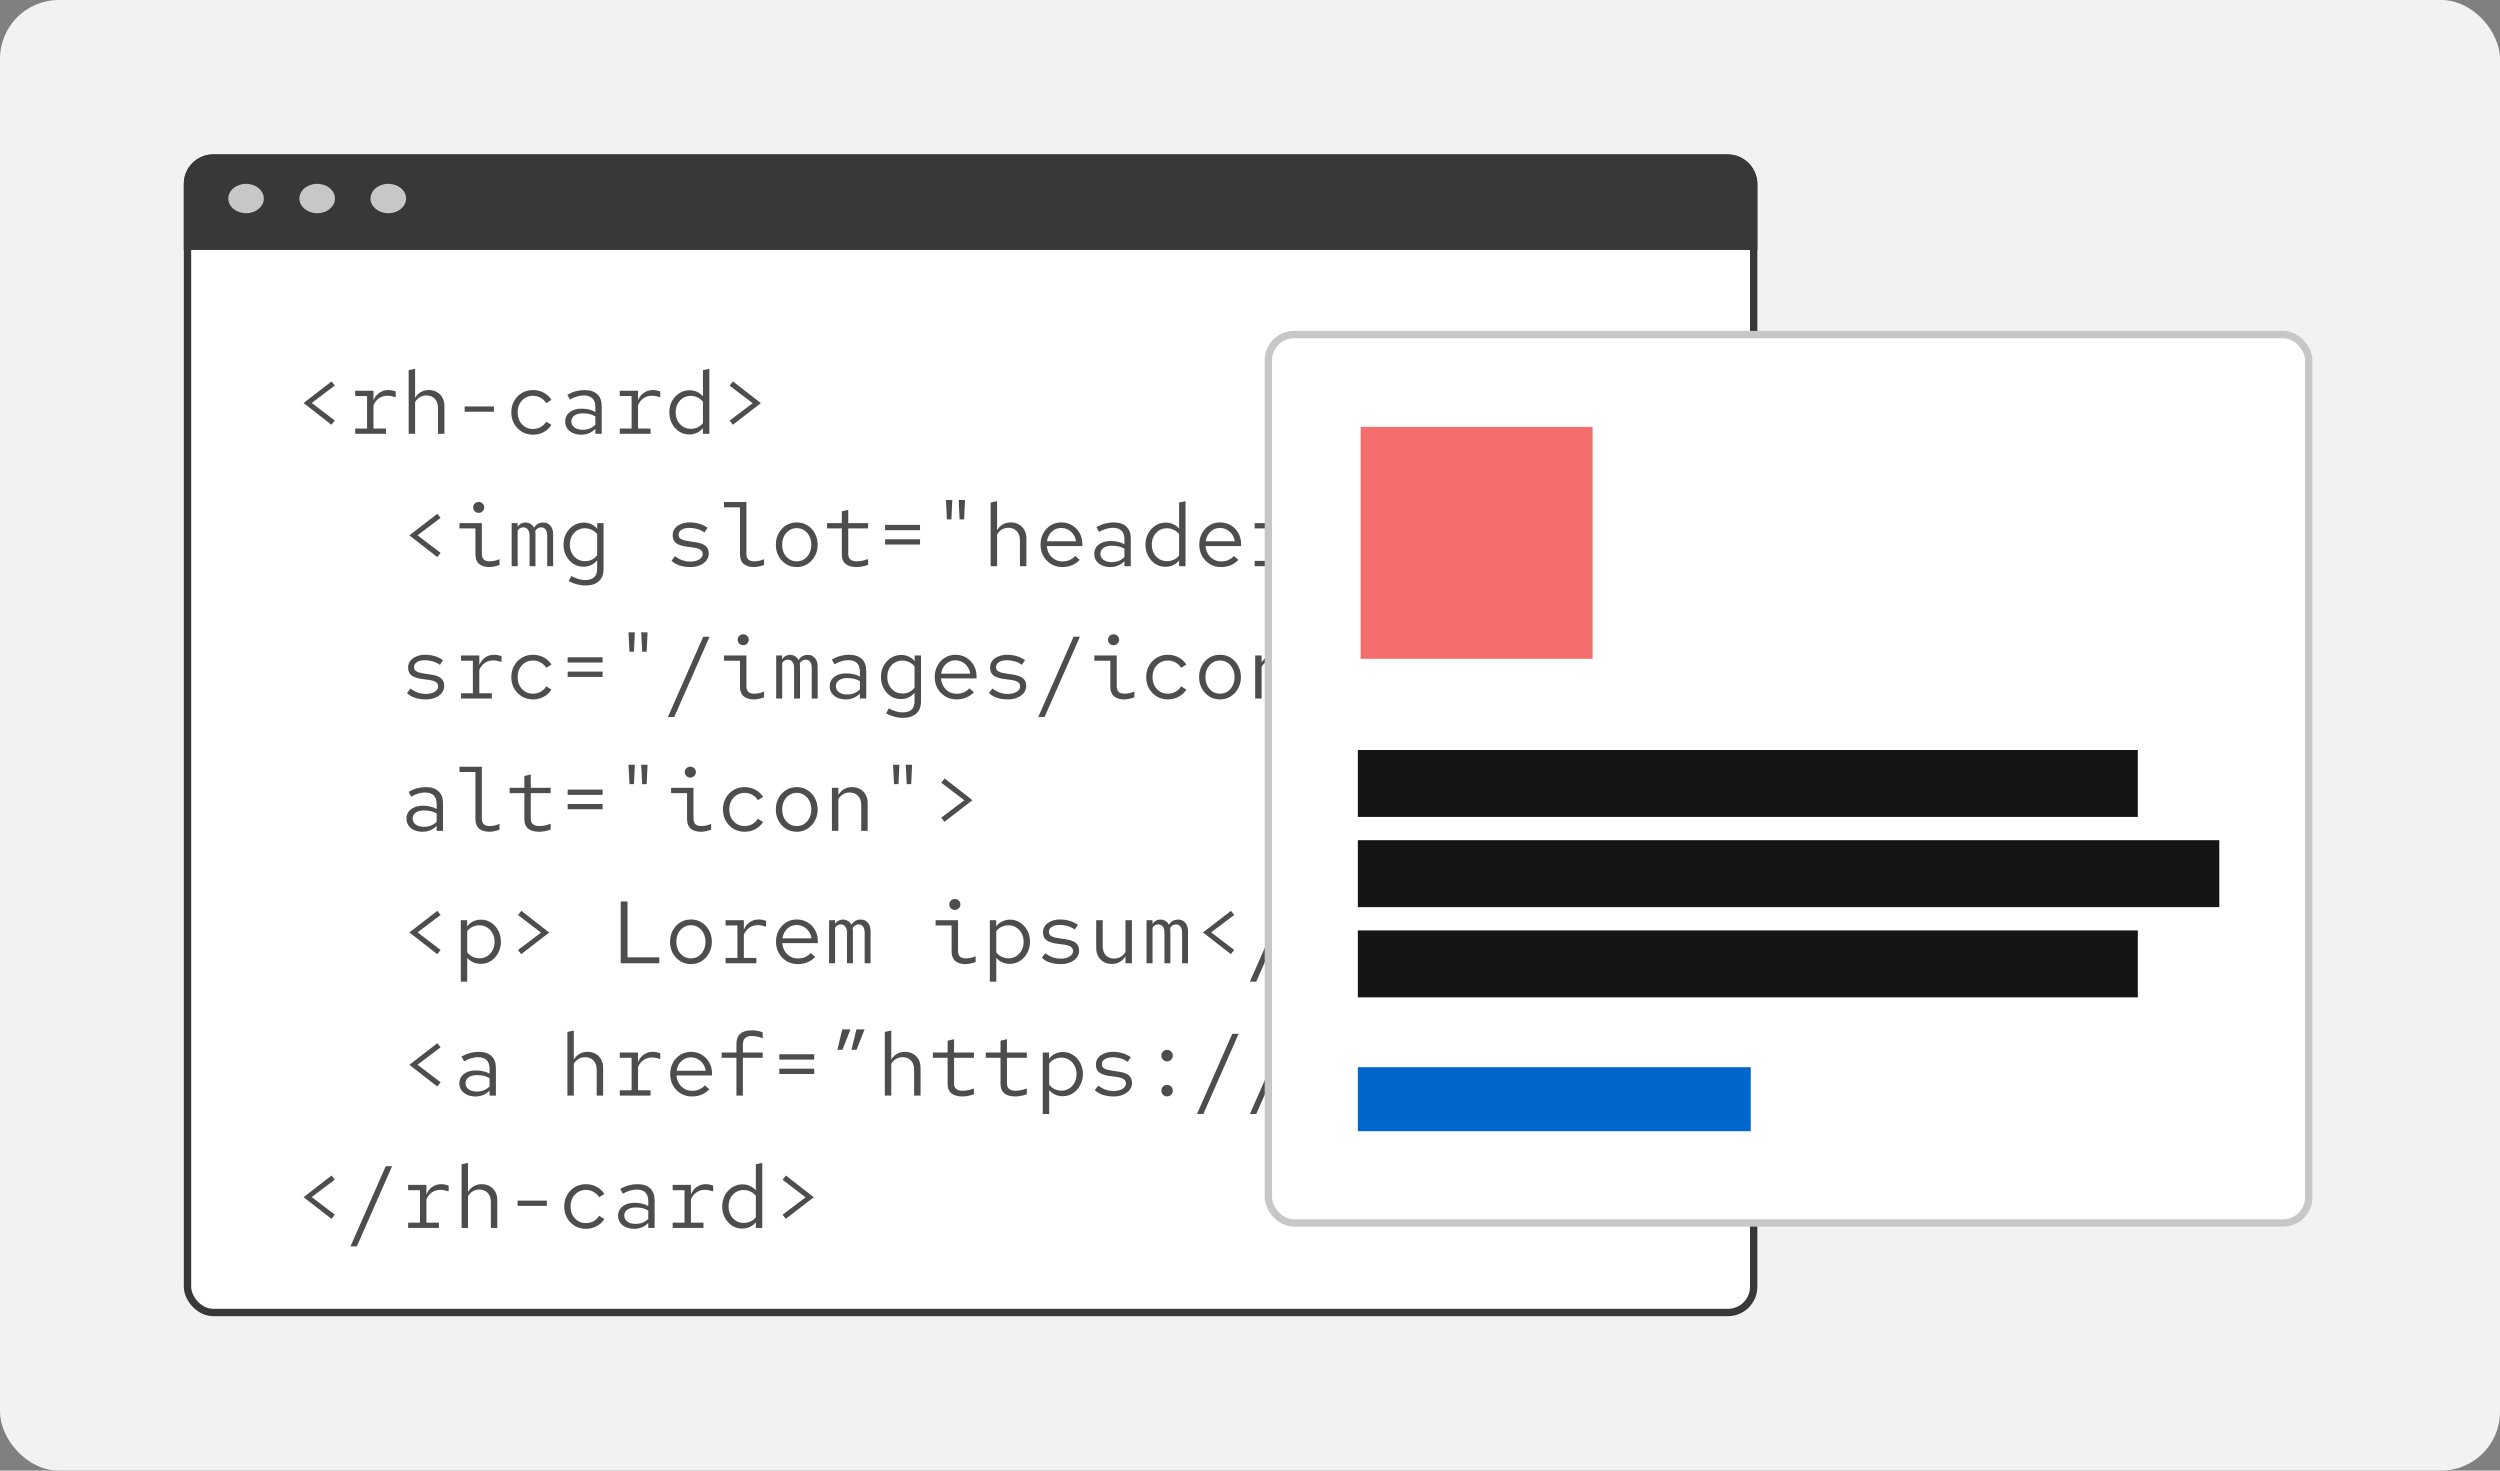 
<svg width="340" height="200" viewBox="0 0 340 200" fill="none" xmlns="http://www.w3.org/2000/svg">
<rect x="0" y="0" width="340" height="200" fill="#808080" stroke="none"/>
<rect width="340" height="200" rx="8" fill="#F2F2F2"/>
<rect x="25.5" y="21.5" width="213" height="157" rx="3.5" fill="white" stroke="#383838"/>
<path d="M25.5 25C25.5 23.067 27.067 21.5 29 21.5H235C236.933 21.5 238.5 23.067 238.5 25V33.5H25.5V25Z" fill="#383838" stroke="#383838"/>
<ellipse cx="33.463" cy="27" rx="2.418" ry="2" fill="#C7C7C7"/>
<ellipse cx="43.136" cy="27" rx="2.418" ry="2" fill="#C7C7C7"/>
<ellipse cx="52.808" cy="27" rx="2.418" ry="2" fill="#C7C7C7"/>
<path d="M45.076 57.764L41.284 54.812L45.088 51.872L45.532 52.436L42.4 54.8L45.532 57.188L45.076 57.764ZM48.311 59V58.28H49.919V53.864H48.311V53.144H50.795V54.452C50.971 54.004 51.235 53.66 51.587 53.42C51.939 53.172 52.347 53.048 52.811 53.048C52.995 53.048 53.159 53.064 53.303 53.096C53.447 53.12 53.619 53.164 53.819 53.228V54.032C53.619 53.968 53.427 53.916 53.243 53.876C53.067 53.836 52.891 53.816 52.715 53.816C52.283 53.816 51.899 53.928 51.563 54.152C51.227 54.376 50.971 54.696 50.795 55.112V58.28H52.499V59H48.311ZM55.579 59V50.336L56.455 50.156V54.092C56.903 53.396 57.523 53.048 58.315 53.048C58.739 53.048 59.107 53.14 59.419 53.324C59.739 53.5 59.987 53.752 60.163 54.08C60.347 54.4 60.439 54.776 60.439 55.208V59H59.563V55.46C59.563 54.94 59.419 54.532 59.131 54.236C58.851 53.932 58.471 53.78 57.991 53.78C57.671 53.78 57.379 53.856 57.115 54.008C56.851 54.16 56.631 54.384 56.455 54.68V59H55.579ZM63.194 56V55.28H67.178V56H63.194ZM72.477 59.12C71.925 59.12 71.425 58.988 70.977 58.724C70.537 58.452 70.185 58.088 69.921 57.632C69.665 57.176 69.537 56.66 69.537 56.084C69.537 55.508 69.665 54.992 69.921 54.536C70.185 54.072 70.537 53.708 70.977 53.444C71.425 53.18 71.925 53.048 72.477 53.048C73.021 53.048 73.513 53.168 73.953 53.408C74.393 53.648 74.741 53.972 74.997 54.38L74.289 54.824C74.105 54.52 73.853 54.28 73.533 54.104C73.221 53.92 72.869 53.828 72.477 53.828C72.077 53.828 71.721 53.928 71.409 54.128C71.097 54.32 70.849 54.584 70.665 54.92C70.489 55.256 70.401 55.644 70.401 56.084C70.401 56.516 70.489 56.904 70.665 57.248C70.849 57.584 71.097 57.852 71.409 58.052C71.721 58.244 72.077 58.34 72.477 58.34C72.869 58.34 73.221 58.252 73.533 58.076C73.853 57.892 74.105 57.648 74.289 57.344L74.997 57.788C74.741 58.196 74.393 58.52 73.953 58.76C73.513 59 73.021 59.12 72.477 59.12ZM79.049 59.12C78.625 59.12 78.245 59.044 77.909 58.892C77.581 58.74 77.325 58.532 77.141 58.268C76.957 57.996 76.865 57.684 76.865 57.332C76.865 56.98 76.957 56.672 77.141 56.408C77.333 56.144 77.597 55.94 77.933 55.796C78.277 55.652 78.673 55.58 79.121 55.58C79.473 55.58 79.801 55.616 80.105 55.688C80.409 55.752 80.697 55.864 80.969 56.024V55.352C80.969 54.832 80.837 54.44 80.573 54.176C80.309 53.912 79.917 53.78 79.397 53.78C79.101 53.78 78.805 53.824 78.509 53.912C78.213 53.992 77.881 54.136 77.513 54.344L77.153 53.684C77.577 53.452 77.981 53.288 78.365 53.192C78.749 53.096 79.129 53.048 79.505 53.048C80.249 53.048 80.821 53.236 81.221 53.612C81.629 53.988 81.833 54.528 81.833 55.232V59H80.969V58.328C80.697 58.6 80.401 58.8 80.081 58.928C79.769 59.056 79.425 59.12 79.049 59.12ZM77.705 57.308C77.705 57.652 77.845 57.928 78.125 58.136C78.405 58.344 78.773 58.448 79.229 58.448C79.573 58.448 79.885 58.396 80.165 58.292C80.453 58.18 80.721 58.004 80.969 57.764V56.636C80.721 56.484 80.457 56.376 80.177 56.312C79.897 56.248 79.589 56.216 79.253 56.216C78.789 56.216 78.413 56.316 78.125 56.516C77.845 56.716 77.705 56.98 77.705 57.308ZM84.288 59V58.28H85.896V53.864H84.288V53.144H86.772V54.452C86.948 54.004 87.212 53.66 87.564 53.42C87.916 53.172 88.324 53.048 88.788 53.048C88.972 53.048 89.136 53.064 89.28 53.096C89.424 53.12 89.596 53.164 89.796 53.228V54.032C89.596 53.968 89.404 53.916 89.22 53.876C89.044 53.836 88.868 53.816 88.692 53.816C88.26 53.816 87.876 53.928 87.54 54.152C87.204 54.376 86.948 54.696 86.772 55.112V58.28H88.476V59H84.288ZM93.727 59.084C93.223 59.084 92.767 58.952 92.359 58.688C91.951 58.416 91.627 58.056 91.387 57.608C91.147 57.152 91.027 56.644 91.027 56.084C91.027 55.516 91.147 55.008 91.387 54.56C91.635 54.104 91.967 53.744 92.383 53.48C92.799 53.208 93.263 53.072 93.775 53.072C94.135 53.072 94.471 53.144 94.783 53.288C95.095 53.424 95.367 53.624 95.599 53.888V50.336L96.475 50.156V59H95.599V58.22C95.375 58.5 95.103 58.716 94.783 58.868C94.463 59.012 94.111 59.084 93.727 59.084ZM93.943 58.316C94.287 58.316 94.603 58.248 94.891 58.112C95.179 57.976 95.415 57.784 95.599 57.536V54.632C95.407 54.384 95.163 54.192 94.867 54.056C94.579 53.912 94.271 53.84 93.943 53.84C93.551 53.84 93.199 53.936 92.887 54.128C92.583 54.32 92.339 54.584 92.155 54.92C91.979 55.256 91.891 55.64 91.891 56.072C91.891 56.496 91.979 56.88 92.155 57.224C92.339 57.56 92.583 57.828 92.887 58.028C93.199 58.22 93.551 58.316 93.943 58.316ZM99.686 51.872L103.479 54.824L99.674 57.764L99.231 57.2L102.363 54.836L99.231 52.448L99.686 51.872ZM59.467 75.764L55.675 72.812L59.479 69.872L59.923 70.436L56.791 72.8L59.923 75.188L59.467 75.764ZM65.102 69.752C64.894 69.752 64.714 69.68 64.562 69.536C64.418 69.384 64.346 69.208 64.346 69.008C64.346 68.8 64.418 68.624 64.562 68.48C64.714 68.336 64.894 68.264 65.102 68.264C65.31 68.264 65.486 68.336 65.63 68.48C65.782 68.624 65.858 68.8 65.858 69.008C65.858 69.208 65.782 69.384 65.63 69.536C65.486 69.68 65.31 69.752 65.102 69.752ZM66.566 77.12C65.95 77.12 65.478 76.976 65.15 76.688C64.822 76.4 64.658 75.968 64.658 75.392V71.864H62.486V71.144H65.534V75.308C65.534 75.676 65.622 75.94 65.798 76.1C65.974 76.26 66.234 76.34 66.578 76.34C66.786 76.34 66.998 76.32 67.214 76.28C67.43 76.232 67.67 76.156 67.934 76.052V76.844C67.702 76.924 67.47 76.988 67.238 77.036C67.014 77.092 66.79 77.12 66.566 77.12ZM69.585 77V71.144H70.401V71.648C70.545 71.44 70.701 71.292 70.869 71.204C71.045 71.108 71.245 71.06 71.469 71.06C71.725 71.06 71.953 71.124 72.153 71.252C72.353 71.372 72.509 71.544 72.621 71.768C72.781 71.52 72.965 71.34 73.173 71.228C73.389 71.116 73.633 71.06 73.905 71.06C74.297 71.06 74.613 71.204 74.853 71.492C75.101 71.78 75.225 72.156 75.225 72.62V77H74.421V72.836C74.421 72.492 74.349 72.22 74.205 72.02C74.061 71.82 73.853 71.72 73.581 71.72C73.429 71.72 73.289 71.756 73.161 71.828C73.033 71.892 72.909 72.02 72.789 72.212C72.805 72.276 72.813 72.344 72.813 72.416C72.821 72.48 72.825 72.548 72.825 72.62V77H72.021V72.836C72.021 72.492 71.945 72.22 71.793 72.02C71.649 71.82 71.437 71.72 71.157 71.72C71.021 71.72 70.889 71.752 70.761 71.816C70.633 71.872 70.513 71.988 70.401 72.164V77H69.585ZM79.613 79.628C79.221 79.628 78.825 79.572 78.425 79.46C78.033 79.356 77.669 79.208 77.333 79.016L77.705 78.344C78.065 78.528 78.393 78.664 78.689 78.752C78.985 78.84 79.281 78.884 79.577 78.884C80.665 78.884 81.209 78.384 81.209 77.384V76.208C80.985 76.488 80.713 76.704 80.393 76.856C80.073 77 79.721 77.072 79.337 77.072C78.833 77.072 78.377 76.94 77.969 76.676C77.561 76.404 77.237 76.044 76.997 75.596C76.757 75.14 76.637 74.632 76.637 74.072C76.637 73.512 76.757 73.008 76.997 72.56C77.245 72.104 77.577 71.744 77.993 71.48C78.409 71.208 78.873 71.072 79.385 71.072C79.753 71.072 80.093 71.144 80.405 71.288C80.717 71.424 80.989 71.628 81.221 71.9V71.144H82.085V77.372C82.085 78.1 81.873 78.656 81.449 79.04C81.025 79.432 80.413 79.628 79.613 79.628ZM79.553 76.316C79.897 76.316 80.213 76.248 80.501 76.112C80.789 75.968 81.025 75.772 81.209 75.524V72.632C81.017 72.384 80.773 72.192 80.477 72.056C80.189 71.912 79.881 71.84 79.553 71.84C79.161 71.84 78.809 71.936 78.497 72.128C78.193 72.32 77.949 72.584 77.765 72.92C77.589 73.256 77.501 73.64 77.501 74.072C77.501 74.496 77.589 74.88 77.765 75.224C77.949 75.56 78.193 75.828 78.497 76.028C78.809 76.22 79.161 76.316 79.553 76.316ZM93.907 77.12C93.387 77.12 92.903 77.052 92.455 76.916C92.007 76.772 91.631 76.552 91.327 76.256L91.795 75.644C92.171 75.916 92.527 76.108 92.863 76.22C93.199 76.324 93.539 76.376 93.883 76.376C94.371 76.376 94.771 76.28 95.083 76.088C95.403 75.896 95.563 75.652 95.563 75.356C95.563 75.124 95.487 74.948 95.335 74.828C95.191 74.7 94.999 74.608 94.759 74.552C94.519 74.496 94.251 74.452 93.955 74.42C93.667 74.388 93.375 74.348 93.079 74.3C92.791 74.244 92.527 74.164 92.287 74.06C92.047 73.956 91.851 73.804 91.699 73.604C91.555 73.396 91.483 73.12 91.483 72.776C91.483 72.432 91.579 72.132 91.771 71.876C91.971 71.62 92.247 71.42 92.599 71.276C92.951 71.124 93.351 71.048 93.799 71.048C94.239 71.048 94.655 71.104 95.047 71.216C95.447 71.32 95.843 71.508 96.235 71.78L95.803 72.416C95.475 72.184 95.139 72.024 94.795 71.936C94.459 71.84 94.115 71.792 93.763 71.792C93.323 71.792 92.967 71.876 92.695 72.044C92.423 72.212 92.287 72.436 92.287 72.716C92.287 72.94 92.359 73.112 92.503 73.232C92.655 73.352 92.851 73.44 93.091 73.496C93.339 73.552 93.607 73.6 93.895 73.64C94.191 73.672 94.483 73.716 94.771 73.772C95.067 73.82 95.335 73.9 95.575 74.012C95.823 74.116 96.019 74.272 96.163 74.48C96.315 74.68 96.391 74.956 96.391 75.308C96.391 75.644 96.283 75.952 96.067 76.232C95.851 76.504 95.555 76.72 95.179 76.88C94.803 77.04 94.379 77.12 93.907 77.12ZM102.543 77.12C101.927 77.12 101.455 76.976 101.127 76.688C100.799 76.4 100.635 75.968 100.635 75.392V68.996H98.463V68.276H101.511V75.308C101.511 75.676 101.599 75.94 101.775 76.1C101.951 76.26 102.211 76.34 102.555 76.34C102.763 76.34 102.975 76.32 103.191 76.28C103.407 76.232 103.647 76.156 103.911 76.052V76.844C103.679 76.924 103.447 76.988 103.215 77.036C102.991 77.092 102.767 77.12 102.543 77.12ZM108.358 77.12C107.822 77.12 107.338 76.988 106.906 76.724C106.482 76.452 106.142 76.088 105.886 75.632C105.638 75.176 105.514 74.66 105.514 74.084C105.514 73.508 105.638 72.992 105.886 72.536C106.142 72.072 106.482 71.708 106.906 71.444C107.338 71.18 107.822 71.048 108.358 71.048C108.894 71.048 109.374 71.18 109.798 71.444C110.23 71.708 110.57 72.072 110.818 72.536C111.074 72.992 111.202 73.508 111.202 74.084C111.202 74.66 111.074 75.176 110.818 75.632C110.57 76.088 110.23 76.452 109.798 76.724C109.374 76.988 108.894 77.12 108.358 77.12ZM108.358 76.34C108.742 76.34 109.082 76.244 109.378 76.052C109.674 75.852 109.906 75.584 110.074 75.248C110.25 74.904 110.338 74.516 110.338 74.084C110.338 73.644 110.25 73.256 110.074 72.92C109.906 72.584 109.674 72.32 109.378 72.128C109.082 71.928 108.742 71.828 108.358 71.828C107.974 71.828 107.634 71.928 107.338 72.128C107.042 72.32 106.806 72.584 106.63 72.92C106.462 73.256 106.378 73.644 106.378 74.084C106.378 74.516 106.462 74.904 106.63 75.248C106.806 75.584 107.042 75.852 107.338 76.052C107.634 76.244 107.974 76.34 108.358 76.34ZM116.513 77.12C115.857 77.12 115.353 76.98 115.001 76.7C114.657 76.412 114.485 75.996 114.485 75.452V71.864H112.481V71.144H114.485V69.536L115.361 69.332V71.144H118.061V71.864H115.361V75.308C115.361 75.676 115.461 75.94 115.661 76.1C115.861 76.26 116.149 76.34 116.525 76.34C116.757 76.34 116.997 76.316 117.245 76.268C117.493 76.22 117.765 76.14 118.061 76.028V76.82C117.797 76.916 117.537 76.988 117.281 77.036C117.025 77.092 116.769 77.12 116.513 77.12ZM120.372 74.06V73.34H125.124V74.06H120.372ZM120.372 72.104V71.384H125.124V72.104H120.372ZM128.78 70.64L128.648 68H129.512L129.392 70.64H128.78ZM130.508 70.64L130.376 68H131.24L131.12 70.64H130.508ZM134.727 77V68.336L135.603 68.156V72.092C136.051 71.396 136.671 71.048 137.463 71.048C137.887 71.048 138.255 71.14 138.567 71.324C138.887 71.5 139.135 71.752 139.311 72.08C139.495 72.4 139.587 72.776 139.587 73.208V77H138.711V73.46C138.711 72.94 138.567 72.532 138.279 72.236C137.999 71.932 137.619 71.78 137.139 71.78C136.819 71.78 136.527 71.856 136.263 72.008C135.999 72.16 135.779 72.384 135.603 72.68V77H134.727ZM144.478 77.12C143.918 77.12 143.414 76.988 142.966 76.724C142.518 76.452 142.162 76.088 141.898 75.632C141.642 75.168 141.514 74.648 141.514 74.072C141.514 73.496 141.638 72.98 141.886 72.524C142.134 72.068 142.47 71.708 142.894 71.444C143.326 71.18 143.806 71.048 144.334 71.048C144.886 71.048 145.378 71.18 145.81 71.444C146.242 71.7 146.582 72.052 146.83 72.5C147.078 72.94 147.202 73.44 147.202 74V74.264H142.366C142.398 74.664 142.51 75.024 142.702 75.344C142.894 75.656 143.146 75.904 143.458 76.088C143.778 76.264 144.13 76.352 144.514 76.352C144.858 76.352 145.178 76.288 145.474 76.16C145.778 76.024 146.03 75.84 146.23 75.608L146.842 76.148C146.53 76.468 146.174 76.712 145.774 76.88C145.374 77.04 144.942 77.12 144.478 77.12ZM142.39 73.616H146.338C146.29 73.264 146.17 72.952 145.978 72.68C145.794 72.408 145.558 72.196 145.27 72.044C144.99 71.884 144.674 71.804 144.322 71.804C143.994 71.804 143.694 71.88 143.422 72.032C143.15 72.184 142.922 72.396 142.738 72.668C142.562 72.94 142.446 73.256 142.39 73.616ZM151.002 77.12C150.578 77.12 150.198 77.044 149.862 76.892C149.534 76.74 149.278 76.532 149.094 76.268C148.91 75.996 148.818 75.684 148.818 75.332C148.818 74.98 148.91 74.672 149.094 74.408C149.286 74.144 149.55 73.94 149.886 73.796C150.23 73.652 150.626 73.58 151.074 73.58C151.426 73.58 151.754 73.616 152.058 73.688C152.362 73.752 152.65 73.864 152.922 74.024V73.352C152.922 72.832 152.79 72.44 152.526 72.176C152.262 71.912 151.87 71.78 151.35 71.78C151.054 71.78 150.758 71.824 150.462 71.912C150.166 71.992 149.834 72.136 149.466 72.344L149.106 71.684C149.53 71.452 149.934 71.288 150.318 71.192C150.702 71.096 151.082 71.048 151.458 71.048C152.202 71.048 152.774 71.236 153.174 71.612C153.582 71.988 153.786 72.528 153.786 73.232V77H152.922V76.328C152.65 76.6 152.354 76.8 152.034 76.928C151.722 77.056 151.378 77.12 151.002 77.12ZM149.658 75.308C149.658 75.652 149.798 75.928 150.078 76.136C150.358 76.344 150.726 76.448 151.182 76.448C151.526 76.448 151.838 76.396 152.118 76.292C152.406 76.18 152.674 76.004 152.922 75.764V74.636C152.674 74.484 152.41 74.376 152.13 74.312C151.85 74.248 151.542 74.216 151.206 74.216C150.742 74.216 150.366 74.316 150.078 74.516C149.798 74.716 149.658 74.98 149.658 75.308ZM158.485 77.084C157.981 77.084 157.525 76.952 157.117 76.688C156.709 76.416 156.385 76.056 156.145 75.608C155.905 75.152 155.785 74.644 155.785 74.084C155.785 73.516 155.905 73.008 156.145 72.56C156.393 72.104 156.725 71.744 157.141 71.48C157.557 71.208 158.021 71.072 158.533 71.072C158.893 71.072 159.229 71.144 159.541 71.288C159.853 71.424 160.125 71.624 160.357 71.888V68.336L161.233 68.156V77H160.357V76.22C160.133 76.5 159.861 76.716 159.541 76.868C159.221 77.012 158.869 77.084 158.485 77.084ZM158.701 76.316C159.045 76.316 159.361 76.248 159.649 76.112C159.937 75.976 160.173 75.784 160.357 75.536V72.632C160.165 72.384 159.921 72.192 159.625 72.056C159.337 71.912 159.029 71.84 158.701 71.84C158.309 71.84 157.957 71.936 157.645 72.128C157.341 72.32 157.097 72.584 156.913 72.92C156.737 73.256 156.649 73.64 156.649 74.072C156.649 74.496 156.737 74.88 156.913 75.224C157.097 75.56 157.341 75.828 157.645 76.028C157.957 76.22 158.309 76.316 158.701 76.316ZM166.064 77.12C165.504 77.12 165 76.988 164.552 76.724C164.104 76.452 163.748 76.088 163.484 75.632C163.228 75.168 163.1 74.648 163.1 74.072C163.1 73.496 163.224 72.98 163.472 72.524C163.72 72.068 164.056 71.708 164.48 71.444C164.912 71.18 165.392 71.048 165.92 71.048C166.472 71.048 166.964 71.18 167.396 71.444C167.828 71.7 168.168 72.052 168.416 72.5C168.664 72.94 168.788 73.44 168.788 74V74.264H163.952C163.984 74.664 164.096 75.024 164.288 75.344C164.48 75.656 164.732 75.904 165.044 76.088C165.364 76.264 165.716 76.352 166.1 76.352C166.444 76.352 166.764 76.288 167.06 76.16C167.364 76.024 167.616 75.84 167.816 75.608L168.428 76.148C168.116 76.468 167.76 76.712 167.36 76.88C166.96 77.04 166.528 77.12 166.064 77.12ZM163.976 73.616H167.924C167.876 73.264 167.756 72.952 167.564 72.68C167.38 72.408 167.144 72.196 166.856 72.044C166.576 71.884 166.26 71.804 165.908 71.804C165.58 71.804 165.28 71.88 165.008 72.032C164.736 72.184 164.508 72.396 164.324 72.668C164.148 72.94 164.032 73.256 163.976 73.616ZM170.632 77V76.28H172.24V71.864H170.632V71.144H173.116V72.452C173.292 72.004 173.556 71.66 173.908 71.42C174.26 71.172 174.668 71.048 175.132 71.048C175.316 71.048 175.48 71.064 175.624 71.096C175.768 71.12 175.94 71.164 176.14 71.228V72.032C175.94 71.968 175.748 71.916 175.564 71.876C175.388 71.836 175.212 71.816 175.036 71.816C174.604 71.816 174.22 71.928 173.884 72.152C173.548 72.376 173.292 72.696 173.116 73.112V76.28H174.82V77H170.632ZM179.147 70.64L179.015 68H179.879L179.759 70.64H179.147ZM180.875 70.64L180.743 68H181.607L181.487 70.64H180.875ZM57.931 95.12C57.411 95.12 56.927 95.052 56.479 94.916C56.031 94.772 55.655 94.552 55.351 94.256L55.819 93.644C56.195 93.916 56.551 94.108 56.887 94.22C57.223 94.324 57.563 94.376 57.907 94.376C58.395 94.376 58.795 94.28 59.107 94.088C59.427 93.896 59.587 93.652 59.587 93.356C59.587 93.124 59.511 92.948 59.359 92.828C59.215 92.7 59.023 92.608 58.783 92.552C58.543 92.496 58.275 92.452 57.979 92.42C57.691 92.388 57.399 92.348 57.103 92.3C56.815 92.244 56.551 92.164 56.311 92.06C56.071 91.956 55.875 91.804 55.723 91.604C55.579 91.396 55.507 91.12 55.507 90.776C55.507 90.432 55.603 90.132 55.795 89.876C55.995 89.62 56.271 89.42 56.623 89.276C56.975 89.124 57.375 89.048 57.823 89.048C58.263 89.048 58.679 89.104 59.071 89.216C59.471 89.32 59.867 89.508 60.259 89.78L59.827 90.416C59.499 90.184 59.163 90.024 58.819 89.936C58.483 89.84 58.139 89.792 57.787 89.792C57.347 89.792 56.991 89.876 56.719 90.044C56.447 90.212 56.311 90.436 56.311 90.716C56.311 90.94 56.383 91.112 56.527 91.232C56.679 91.352 56.875 91.44 57.115 91.496C57.363 91.552 57.631 91.6 57.919 91.64C58.215 91.672 58.507 91.716 58.795 91.772C59.091 91.82 59.359 91.9 59.599 92.012C59.847 92.116 60.043 92.272 60.187 92.48C60.339 92.68 60.415 92.956 60.415 93.308C60.415 93.644 60.307 93.952 60.091 94.232C59.875 94.504 59.579 94.72 59.203 94.88C58.827 95.04 58.403 95.12 57.931 95.12ZM62.702 95V94.28H64.31V89.864H62.702V89.144H65.186V90.452C65.362 90.004 65.626 89.66 65.978 89.42C66.33 89.172 66.738 89.048 67.202 89.048C67.386 89.048 67.55 89.064 67.694 89.096C67.838 89.12 68.01 89.164 68.21 89.228V90.032C68.01 89.968 67.818 89.916 67.634 89.876C67.458 89.836 67.282 89.816 67.106 89.816C66.674 89.816 66.29 89.928 65.954 90.152C65.618 90.376 65.362 90.696 65.186 91.112V94.28H66.89V95H62.702ZM72.477 95.12C71.925 95.12 71.425 94.988 70.977 94.724C70.537 94.452 70.185 94.088 69.921 93.632C69.665 93.176 69.537 92.66 69.537 92.084C69.537 91.508 69.665 90.992 69.921 90.536C70.185 90.072 70.537 89.708 70.977 89.444C71.425 89.18 71.925 89.048 72.477 89.048C73.021 89.048 73.513 89.168 73.953 89.408C74.393 89.648 74.741 89.972 74.997 90.38L74.289 90.824C74.105 90.52 73.853 90.28 73.533 90.104C73.221 89.92 72.869 89.828 72.477 89.828C72.077 89.828 71.721 89.928 71.409 90.128C71.097 90.32 70.849 90.584 70.665 90.92C70.489 91.256 70.401 91.644 70.401 92.084C70.401 92.516 70.489 92.904 70.665 93.248C70.849 93.584 71.097 93.852 71.409 94.052C71.721 94.244 72.077 94.34 72.477 94.34C72.869 94.34 73.221 94.252 73.533 94.076C73.853 93.892 74.105 93.648 74.289 93.344L74.997 93.788C74.741 94.196 74.393 94.52 73.953 94.76C73.513 95 73.021 95.12 72.477 95.12ZM77.201 92.06V91.34H81.953V92.06H77.201ZM77.201 90.104V89.384H81.953V90.104H77.201ZM85.608 88.64L85.476 86H86.34L86.22 88.64H85.608ZM87.336 88.64L87.204 86H88.068L87.948 88.64H87.336ZM90.835 97.508L95.635 86.6H96.499L91.699 97.508H90.835ZM101.079 87.752C100.871 87.752 100.691 87.68 100.539 87.536C100.395 87.384 100.323 87.208 100.323 87.008C100.323 86.8 100.395 86.624 100.539 86.48C100.691 86.336 100.871 86.264 101.079 86.264C101.287 86.264 101.463 86.336 101.607 86.48C101.759 86.624 101.835 86.8 101.835 87.008C101.835 87.208 101.759 87.384 101.607 87.536C101.463 87.68 101.287 87.752 101.079 87.752ZM102.543 95.12C101.927 95.12 101.455 94.976 101.127 94.688C100.799 94.4 100.635 93.968 100.635 93.392V89.864H98.463V89.144H101.511V93.308C101.511 93.676 101.599 93.94 101.775 94.1C101.951 94.26 102.211 94.34 102.555 94.34C102.763 94.34 102.975 94.32 103.191 94.28C103.407 94.232 103.647 94.156 103.911 94.052V94.844C103.679 94.924 103.447 94.988 103.215 95.036C102.991 95.092 102.767 95.12 102.543 95.12ZM105.562 95V89.144H106.378V89.648C106.522 89.44 106.678 89.292 106.846 89.204C107.022 89.108 107.222 89.06 107.446 89.06C107.702 89.06 107.93 89.124 108.13 89.252C108.33 89.372 108.486 89.544 108.598 89.768C108.758 89.52 108.942 89.34 109.15 89.228C109.366 89.116 109.61 89.06 109.882 89.06C110.274 89.06 110.59 89.204 110.83 89.492C111.078 89.78 111.202 90.156 111.202 90.62V95H110.398V90.836C110.398 90.492 110.326 90.22 110.182 90.02C110.038 89.82 109.83 89.72 109.558 89.72C109.406 89.72 109.266 89.756 109.138 89.828C109.01 89.892 108.886 90.02 108.766 90.212C108.782 90.276 108.79 90.344 108.79 90.416C108.798 90.48 108.802 90.548 108.802 90.62V95H107.998V90.836C107.998 90.492 107.922 90.22 107.77 90.02C107.626 89.82 107.414 89.72 107.134 89.72C106.998 89.72 106.866 89.752 106.738 89.816C106.61 89.872 106.49 89.988 106.378 90.164V95H105.562ZM115.025 95.12C114.601 95.12 114.221 95.044 113.885 94.892C113.557 94.74 113.301 94.532 113.117 94.268C112.933 93.996 112.841 93.684 112.841 93.332C112.841 92.98 112.933 92.672 113.117 92.408C113.309 92.144 113.573 91.94 113.909 91.796C114.253 91.652 114.649 91.58 115.097 91.58C115.449 91.58 115.777 91.616 116.081 91.688C116.385 91.752 116.673 91.864 116.945 92.024V91.352C116.945 90.832 116.813 90.44 116.549 90.176C116.285 89.912 115.893 89.78 115.373 89.78C115.077 89.78 114.781 89.824 114.485 89.912C114.189 89.992 113.857 90.136 113.489 90.344L113.129 89.684C113.553 89.452 113.957 89.288 114.341 89.192C114.725 89.096 115.105 89.048 115.481 89.048C116.225 89.048 116.797 89.236 117.197 89.612C117.605 89.988 117.809 90.528 117.809 91.232V95H116.945V94.328C116.673 94.6 116.377 94.8 116.057 94.928C115.745 95.056 115.401 95.12 115.025 95.12ZM113.681 93.308C113.681 93.652 113.821 93.928 114.101 94.136C114.381 94.344 114.749 94.448 115.205 94.448C115.549 94.448 115.861 94.396 116.141 94.292C116.429 94.18 116.697 94.004 116.945 93.764V92.636C116.697 92.484 116.433 92.376 116.153 92.312C115.873 92.248 115.565 92.216 115.229 92.216C114.765 92.216 114.389 92.316 114.101 92.516C113.821 92.716 113.681 92.98 113.681 93.308ZM122.784 97.628C122.392 97.628 121.996 97.572 121.596 97.46C121.204 97.356 120.84 97.208 120.504 97.016L120.876 96.344C121.236 96.528 121.564 96.664 121.86 96.752C122.156 96.84 122.452 96.884 122.748 96.884C123.836 96.884 124.38 96.384 124.38 95.384V94.208C124.156 94.488 123.884 94.704 123.564 94.856C123.244 95 122.892 95.072 122.508 95.072C122.004 95.072 121.548 94.94 121.14 94.676C120.732 94.404 120.408 94.044 120.168 93.596C119.928 93.14 119.808 92.632 119.808 92.072C119.808 91.512 119.928 91.008 120.168 90.56C120.416 90.104 120.748 89.744 121.164 89.48C121.58 89.208 122.044 89.072 122.556 89.072C122.924 89.072 123.264 89.144 123.576 89.288C123.888 89.424 124.16 89.628 124.392 89.9V89.144H125.256V95.372C125.256 96.1 125.044 96.656 124.62 97.04C124.196 97.432 123.584 97.628 122.784 97.628ZM122.724 94.316C123.068 94.316 123.384 94.248 123.672 94.112C123.96 93.968 124.196 93.772 124.38 93.524V90.632C124.188 90.384 123.944 90.192 123.648 90.056C123.36 89.912 123.052 89.84 122.724 89.84C122.332 89.84 121.98 89.936 121.668 90.128C121.364 90.32 121.12 90.584 120.936 90.92C120.76 91.256 120.672 91.64 120.672 92.072C120.672 92.496 120.76 92.88 120.936 93.224C121.12 93.56 121.364 93.828 121.668 94.028C121.98 94.22 122.332 94.316 122.724 94.316ZM130.088 95.12C129.528 95.12 129.024 94.988 128.576 94.724C128.128 94.452 127.772 94.088 127.508 93.632C127.252 93.168 127.124 92.648 127.124 92.072C127.124 91.496 127.248 90.98 127.496 90.524C127.744 90.068 128.08 89.708 128.504 89.444C128.936 89.18 129.416 89.048 129.944 89.048C130.496 89.048 130.988 89.18 131.42 89.444C131.852 89.7 132.192 90.052 132.44 90.5C132.688 90.94 132.812 91.44 132.812 92V92.264H127.976C128.008 92.664 128.12 93.024 128.312 93.344C128.504 93.656 128.756 93.904 129.068 94.088C129.388 94.264 129.74 94.352 130.124 94.352C130.468 94.352 130.788 94.288 131.084 94.16C131.388 94.024 131.64 93.84 131.84 93.608L132.452 94.148C132.14 94.468 131.784 94.712 131.384 94.88C130.984 95.04 130.552 95.12 130.088 95.12ZM128 91.616H131.948C131.9 91.264 131.78 90.952 131.588 90.68C131.404 90.408 131.168 90.196 130.88 90.044C130.6 89.884 130.284 89.804 129.932 89.804C129.604 89.804 129.304 89.88 129.032 90.032C128.76 90.184 128.532 90.396 128.348 90.668C128.172 90.94 128.056 91.256 128 91.616ZM137.079 95.12C136.559 95.12 136.075 95.052 135.627 94.916C135.179 94.772 134.803 94.552 134.499 94.256L134.967 93.644C135.343 93.916 135.699 94.108 136.035 94.22C136.371 94.324 136.711 94.376 137.055 94.376C137.543 94.376 137.943 94.28 138.255 94.088C138.575 93.896 138.735 93.652 138.735 93.356C138.735 93.124 138.659 92.948 138.507 92.828C138.363 92.7 138.171 92.608 137.931 92.552C137.691 92.496 137.423 92.452 137.127 92.42C136.839 92.388 136.547 92.348 136.251 92.3C135.963 92.244 135.699 92.164 135.459 92.06C135.219 91.956 135.023 91.804 134.871 91.604C134.727 91.396 134.655 91.12 134.655 90.776C134.655 90.432 134.751 90.132 134.943 89.876C135.143 89.62 135.419 89.42 135.771 89.276C136.123 89.124 136.523 89.048 136.971 89.048C137.411 89.048 137.827 89.104 138.219 89.216C138.619 89.32 139.015 89.508 139.407 89.78L138.975 90.416C138.647 90.184 138.311 90.024 137.967 89.936C137.631 89.84 137.287 89.792 136.935 89.792C136.495 89.792 136.139 89.876 135.867 90.044C135.595 90.212 135.459 90.436 135.459 90.716C135.459 90.94 135.531 91.112 135.675 91.232C135.827 91.352 136.023 91.44 136.263 91.496C136.511 91.552 136.779 91.6 137.067 91.64C137.363 91.672 137.655 91.716 137.943 91.772C138.239 91.82 138.507 91.9 138.747 92.012C138.995 92.116 139.191 92.272 139.335 92.48C139.487 92.68 139.563 92.956 139.563 93.308C139.563 93.644 139.455 93.952 139.239 94.232C139.023 94.504 138.727 94.72 138.351 94.88C137.975 95.04 137.551 95.12 137.079 95.12ZM141.202 97.508L146.002 86.6H146.866L142.066 97.508H141.202ZM151.446 87.752C151.238 87.752 151.058 87.68 150.906 87.536C150.762 87.384 150.69 87.208 150.69 87.008C150.69 86.8 150.762 86.624 150.906 86.48C151.058 86.336 151.238 86.264 151.446 86.264C151.654 86.264 151.83 86.336 151.974 86.48C152.126 86.624 152.202 86.8 152.202 87.008C152.202 87.208 152.126 87.384 151.974 87.536C151.83 87.68 151.654 87.752 151.446 87.752ZM152.91 95.12C152.294 95.12 151.822 94.976 151.494 94.688C151.166 94.4 151.002 93.968 151.002 93.392V89.864H148.83V89.144H151.878V93.308C151.878 93.676 151.966 93.94 152.142 94.1C152.318 94.26 152.578 94.34 152.922 94.34C153.13 94.34 153.342 94.32 153.558 94.28C153.774 94.232 154.014 94.156 154.278 94.052V94.844C154.046 94.924 153.814 94.988 153.582 95.036C153.358 95.092 153.134 95.12 152.91 95.12ZM158.821 95.12C158.269 95.12 157.769 94.988 157.321 94.724C156.881 94.452 156.529 94.088 156.265 93.632C156.009 93.176 155.881 92.66 155.881 92.084C155.881 91.508 156.009 90.992 156.265 90.536C156.529 90.072 156.881 89.708 157.321 89.444C157.769 89.18 158.269 89.048 158.821 89.048C159.365 89.048 159.857 89.168 160.297 89.408C160.737 89.648 161.085 89.972 161.341 90.38L160.633 90.824C160.449 90.52 160.197 90.28 159.877 90.104C159.565 89.92 159.213 89.828 158.821 89.828C158.421 89.828 158.065 89.928 157.753 90.128C157.441 90.32 157.193 90.584 157.009 90.92C156.833 91.256 156.745 91.644 156.745 92.084C156.745 92.516 156.833 92.904 157.009 93.248C157.193 93.584 157.441 93.852 157.753 94.052C158.065 94.244 158.421 94.34 158.821 94.34C159.213 94.34 159.565 94.252 159.877 94.076C160.197 93.892 160.449 93.648 160.633 93.344L161.341 93.788C161.085 94.196 160.737 94.52 160.297 94.76C159.857 95 159.365 95.12 158.821 95.12ZM165.92 95.12C165.384 95.12 164.9 94.988 164.468 94.724C164.044 94.452 163.704 94.088 163.448 93.632C163.2 93.176 163.076 92.66 163.076 92.084C163.076 91.508 163.2 90.992 163.448 90.536C163.704 90.072 164.044 89.708 164.468 89.444C164.9 89.18 165.384 89.048 165.92 89.048C166.456 89.048 166.936 89.18 167.36 89.444C167.792 89.708 168.132 90.072 168.38 90.536C168.636 90.992 168.764 91.508 168.764 92.084C168.764 92.66 168.636 93.176 168.38 93.632C168.132 94.088 167.792 94.452 167.36 94.724C166.936 94.988 166.456 95.12 165.92 95.12ZM165.92 94.34C166.304 94.34 166.644 94.244 166.94 94.052C167.236 93.852 167.468 93.584 167.636 93.248C167.812 92.904 167.9 92.516 167.9 92.084C167.9 91.644 167.812 91.256 167.636 90.92C167.468 90.584 167.236 90.32 166.94 90.128C166.644 89.928 166.304 89.828 165.92 89.828C165.536 89.828 165.196 89.928 164.9 90.128C164.604 90.32 164.368 90.584 164.192 90.92C164.024 91.256 163.94 91.644 163.94 92.084C163.94 92.516 164.024 92.904 164.192 93.248C164.368 93.584 164.604 93.852 164.9 94.052C165.196 94.244 165.536 94.34 165.92 94.34ZM170.704 95V89.144H171.58V90.092C172.028 89.396 172.648 89.048 173.44 89.048C173.864 89.048 174.232 89.14 174.544 89.324C174.864 89.5 175.112 89.752 175.288 90.08C175.472 90.4 175.564 90.776 175.564 91.208V95H174.688V91.46C174.688 90.94 174.544 90.532 174.256 90.236C173.976 89.932 173.596 89.78 173.116 89.78C172.796 89.78 172.504 89.856 172.24 90.008C171.976 90.16 171.756 90.384 171.58 90.68V95H170.704ZM180.563 88.772L181.223 86H182.339L181.247 88.772H180.563ZM178.643 88.772L179.303 86H180.419L179.327 88.772H178.643ZM57.463 113.12C57.039 113.12 56.659 113.044 56.323 112.892C55.995 112.74 55.739 112.532 55.555 112.268C55.371 111.996 55.279 111.684 55.279 111.332C55.279 110.98 55.371 110.672 55.555 110.408C55.747 110.144 56.011 109.94 56.347 109.796C56.691 109.652 57.087 109.58 57.535 109.58C57.887 109.58 58.215 109.616 58.519 109.688C58.823 109.752 59.111 109.864 59.383 110.024V109.352C59.383 108.832 59.251 108.44 58.987 108.176C58.723 107.912 58.331 107.78 57.811 107.78C57.515 107.78 57.219 107.824 56.923 107.912C56.627 107.992 56.295 108.136 55.927 108.344L55.567 107.684C55.991 107.452 56.395 107.288 56.779 107.192C57.163 107.096 57.543 107.048 57.919 107.048C58.663 107.048 59.235 107.236 59.635 107.612C60.043 107.988 60.247 108.528 60.247 109.232V113H59.383V112.328C59.111 112.6 58.815 112.8 58.495 112.928C58.183 113.056 57.839 113.12 57.463 113.12ZM56.119 111.308C56.119 111.652 56.259 111.928 56.539 112.136C56.819 112.344 57.187 112.448 57.643 112.448C57.987 112.448 58.299 112.396 58.579 112.292C58.867 112.18 59.135 112.004 59.383 111.764V110.636C59.135 110.484 58.871 110.376 58.591 110.312C58.311 110.248 58.003 110.216 57.667 110.216C57.203 110.216 56.827 110.316 56.539 110.516C56.259 110.716 56.119 110.98 56.119 111.308ZM66.566 113.12C65.95 113.12 65.478 112.976 65.15 112.688C64.822 112.4 64.658 111.968 64.658 111.392V104.996H62.486V104.276H65.534V111.308C65.534 111.676 65.622 111.94 65.798 112.1C65.974 112.26 66.234 112.34 66.578 112.34C66.786 112.34 66.998 112.32 67.214 112.28C67.43 112.232 67.67 112.156 67.934 112.052V112.844C67.702 112.924 67.47 112.988 67.238 113.036C67.014 113.092 66.79 113.12 66.566 113.12ZM73.341 113.12C72.685 113.12 72.181 112.98 71.829 112.7C71.485 112.412 71.313 111.996 71.313 111.452V107.864H69.309V107.144H71.313V105.536L72.189 105.332V107.144H74.889V107.864H72.189V111.308C72.189 111.676 72.289 111.94 72.489 112.1C72.689 112.26 72.977 112.34 73.353 112.34C73.585 112.34 73.825 112.316 74.073 112.268C74.321 112.22 74.593 112.14 74.889 112.028V112.82C74.625 112.916 74.365 112.988 74.109 113.036C73.853 113.092 73.597 113.12 73.341 113.12ZM77.201 110.06V109.34H81.953V110.06H77.201ZM77.201 108.104V107.384H81.953V108.104H77.201ZM85.608 106.64L85.476 104H86.34L86.22 106.64H85.608ZM87.336 106.64L87.204 104H88.068L87.948 106.64H87.336ZM93.883 105.752C93.675 105.752 93.495 105.68 93.343 105.536C93.199 105.384 93.127 105.208 93.127 105.008C93.127 104.8 93.199 104.624 93.343 104.48C93.495 104.336 93.675 104.264 93.883 104.264C94.091 104.264 94.267 104.336 94.411 104.48C94.563 104.624 94.639 104.8 94.639 105.008C94.639 105.208 94.563 105.384 94.411 105.536C94.267 105.68 94.091 105.752 93.883 105.752ZM95.347 113.12C94.731 113.12 94.259 112.976 93.931 112.688C93.603 112.4 93.439 111.968 93.439 111.392V107.864H91.267V107.144H94.315V111.308C94.315 111.676 94.403 111.94 94.579 112.1C94.755 112.26 95.015 112.34 95.359 112.34C95.567 112.34 95.779 112.32 95.995 112.28C96.211 112.232 96.451 112.156 96.715 112.052V112.844C96.483 112.924 96.251 112.988 96.019 113.036C95.795 113.092 95.571 113.12 95.347 113.12ZM101.259 113.12C100.707 113.12 100.207 112.988 99.758 112.724C99.319 112.452 98.966 112.088 98.703 111.632C98.447 111.176 98.319 110.66 98.319 110.084C98.319 109.508 98.447 108.992 98.703 108.536C98.966 108.072 99.319 107.708 99.758 107.444C100.207 107.18 100.707 107.048 101.259 107.048C101.803 107.048 102.295 107.168 102.735 107.408C103.175 107.648 103.523 107.972 103.779 108.38L103.071 108.824C102.887 108.52 102.635 108.28 102.315 108.104C102.003 107.92 101.651 107.828 101.259 107.828C100.859 107.828 100.503 107.928 100.191 108.128C99.879 108.32 99.63 108.584 99.447 108.92C99.27 109.256 99.183 109.644 99.183 110.084C99.183 110.516 99.27 110.904 99.447 111.248C99.63 111.584 99.879 111.852 100.191 112.052C100.503 112.244 100.859 112.34 101.259 112.34C101.651 112.34 102.003 112.252 102.315 112.076C102.635 111.892 102.887 111.648 103.071 111.344L103.779 111.788C103.523 112.196 103.175 112.52 102.735 112.76C102.295 113 101.803 113.12 101.259 113.12ZM108.358 113.12C107.822 113.12 107.338 112.988 106.906 112.724C106.482 112.452 106.142 112.088 105.886 111.632C105.638 111.176 105.514 110.66 105.514 110.084C105.514 109.508 105.638 108.992 105.886 108.536C106.142 108.072 106.482 107.708 106.906 107.444C107.338 107.18 107.822 107.048 108.358 107.048C108.894 107.048 109.374 107.18 109.798 107.444C110.23 107.708 110.57 108.072 110.818 108.536C111.074 108.992 111.202 109.508 111.202 110.084C111.202 110.66 111.074 111.176 110.818 111.632C110.57 112.088 110.23 112.452 109.798 112.724C109.374 112.988 108.894 113.12 108.358 113.12ZM108.358 112.34C108.742 112.34 109.082 112.244 109.378 112.052C109.674 111.852 109.906 111.584 110.074 111.248C110.25 110.904 110.338 110.516 110.338 110.084C110.338 109.644 110.25 109.256 110.074 108.92C109.906 108.584 109.674 108.32 109.378 108.128C109.082 107.928 108.742 107.828 108.358 107.828C107.974 107.828 107.634 107.928 107.338 108.128C107.042 108.32 106.806 108.584 106.63 108.92C106.462 109.256 106.378 109.644 106.378 110.084C106.378 110.516 106.462 110.904 106.63 111.248C106.806 111.584 107.042 111.852 107.338 112.052C107.634 112.244 107.974 112.34 108.358 112.34ZM113.141 113V107.144H114.017V108.092C114.465 107.396 115.085 107.048 115.877 107.048C116.301 107.048 116.669 107.14 116.981 107.324C117.301 107.5 117.549 107.752 117.725 108.08C117.909 108.4 118.001 108.776 118.001 109.208V113H117.125V109.46C117.125 108.94 116.981 108.532 116.693 108.236C116.413 107.932 116.033 107.78 115.553 107.78C115.233 107.78 114.941 107.856 114.677 108.008C114.413 108.16 114.193 108.384 114.017 108.68V113H113.141ZM121.584 106.64L121.452 104H122.316L122.196 106.64H121.584ZM123.312 106.64L123.18 104H124.044L123.924 106.64H123.312ZM128.468 105.872L132.26 108.824L128.456 111.764L128.012 111.2L131.144 108.836L128.012 106.448L128.468 105.872ZM59.467 129.764L55.675 126.812L59.479 123.872L59.923 124.436L56.791 126.8L59.923 129.188L59.467 129.764ZM62.666 133.508V125.144H63.53V125.984C63.754 125.688 64.026 125.464 64.346 125.312C64.674 125.152 65.034 125.072 65.426 125.072C65.938 125.072 66.394 125.208 66.794 125.48C67.202 125.744 67.526 126.104 67.766 126.56C68.006 127.008 68.126 127.512 68.126 128.072C68.126 128.632 68.002 129.14 67.754 129.596C67.514 130.052 67.186 130.416 66.77 130.688C66.362 130.952 65.898 131.084 65.378 131.084C65.01 131.084 64.67 131.016 64.358 130.88C64.046 130.736 63.774 130.532 63.542 130.268V133.508H62.666ZM65.21 130.328C65.602 130.328 65.95 130.232 66.254 130.04C66.566 129.84 66.81 129.572 66.986 129.236C67.17 128.892 67.262 128.508 67.262 128.084C67.262 127.652 67.17 127.268 66.986 126.932C66.81 126.596 66.566 126.332 66.254 126.14C65.95 125.94 65.602 125.84 65.21 125.84C64.866 125.84 64.546 125.912 64.25 126.056C63.962 126.192 63.726 126.388 63.542 126.644V129.512C63.734 129.768 63.974 129.968 64.262 130.112C64.558 130.256 64.874 130.328 65.21 130.328ZM70.905 123.872L74.697 126.824L70.893 129.764L70.449 129.2L73.581 126.836L70.449 124.448L70.905 123.872ZM84.42 131V122.6H85.344V130.196H89.664V131H84.42ZM93.967 131.12C93.431 131.12 92.947 130.988 92.515 130.724C92.091 130.452 91.751 130.088 91.495 129.632C91.247 129.176 91.123 128.66 91.123 128.084C91.123 127.508 91.247 126.992 91.495 126.536C91.751 126.072 92.091 125.708 92.515 125.444C92.947 125.18 93.431 125.048 93.967 125.048C94.503 125.048 94.983 125.18 95.407 125.444C95.839 125.708 96.179 126.072 96.427 126.536C96.683 126.992 96.811 127.508 96.811 128.084C96.811 128.66 96.683 129.176 96.427 129.632C96.179 130.088 95.839 130.452 95.407 130.724C94.983 130.988 94.503 131.12 93.967 131.12ZM93.967 130.34C94.351 130.34 94.691 130.244 94.987 130.052C95.283 129.852 95.515 129.584 95.683 129.248C95.859 128.904 95.947 128.516 95.947 128.084C95.947 127.644 95.859 127.256 95.683 126.92C95.515 126.584 95.283 126.32 94.987 126.128C94.691 125.928 94.351 125.828 93.967 125.828C93.583 125.828 93.243 125.928 92.947 126.128C92.651 126.32 92.415 126.584 92.239 126.92C92.071 127.256 91.987 127.644 91.987 128.084C91.987 128.516 92.071 128.904 92.239 129.248C92.415 129.584 92.651 129.852 92.947 130.052C93.243 130.244 93.583 130.34 93.967 130.34ZM98.678 131V130.28H100.287V125.864H98.678V125.144H101.163V126.452C101.339 126.004 101.603 125.66 101.955 125.42C102.307 125.172 102.715 125.048 103.179 125.048C103.363 125.048 103.527 125.064 103.671 125.096C103.815 125.12 103.987 125.164 104.187 125.228V126.032C103.987 125.968 103.795 125.916 103.611 125.876C103.435 125.836 103.259 125.816 103.083 125.816C102.651 125.816 102.267 125.928 101.931 126.152C101.595 126.376 101.339 126.696 101.163 127.112V130.28H102.867V131H98.678ZM108.502 131.12C107.942 131.12 107.438 130.988 106.99 130.724C106.542 130.452 106.186 130.088 105.922 129.632C105.666 129.168 105.538 128.648 105.538 128.072C105.538 127.496 105.662 126.98 105.91 126.524C106.158 126.068 106.494 125.708 106.918 125.444C107.35 125.18 107.83 125.048 108.358 125.048C108.91 125.048 109.402 125.18 109.834 125.444C110.266 125.7 110.606 126.052 110.854 126.5C111.102 126.94 111.226 127.44 111.226 128V128.264H106.39C106.422 128.664 106.534 129.024 106.726 129.344C106.918 129.656 107.17 129.904 107.482 130.088C107.802 130.264 108.154 130.352 108.538 130.352C108.882 130.352 109.202 130.288 109.498 130.16C109.802 130.024 110.054 129.84 110.254 129.608L110.866 130.148C110.554 130.468 110.198 130.712 109.798 130.88C109.398 131.04 108.966 131.12 108.502 131.12ZM106.414 127.616H110.362C110.314 127.264 110.194 126.952 110.002 126.68C109.818 126.408 109.582 126.196 109.294 126.044C109.014 125.884 108.698 125.804 108.346 125.804C108.018 125.804 107.718 125.88 107.446 126.032C107.174 126.184 106.946 126.396 106.762 126.668C106.586 126.94 106.47 127.256 106.414 127.616ZM112.757 131V125.144H113.573V125.648C113.717 125.44 113.873 125.292 114.041 125.204C114.217 125.108 114.417 125.06 114.641 125.06C114.897 125.06 115.125 125.124 115.325 125.252C115.525 125.372 115.681 125.544 115.793 125.768C115.953 125.52 116.137 125.34 116.345 125.228C116.561 125.116 116.805 125.06 117.077 125.06C117.469 125.06 117.785 125.204 118.025 125.492C118.273 125.78 118.397 126.156 118.397 126.62V131H117.593V126.836C117.593 126.492 117.521 126.22 117.377 126.02C117.233 125.82 117.025 125.72 116.753 125.72C116.601 125.72 116.461 125.756 116.333 125.828C116.205 125.892 116.081 126.02 115.961 126.212C115.977 126.276 115.985 126.344 115.985 126.416C115.993 126.48 115.997 126.548 115.997 126.62V131H115.193V126.836C115.193 126.492 115.117 126.22 114.965 126.02C114.821 125.82 114.609 125.72 114.329 125.72C114.193 125.72 114.061 125.752 113.933 125.816C113.805 125.872 113.685 125.988 113.573 126.164V131H112.757ZM129.86 123.752C129.652 123.752 129.472 123.68 129.32 123.536C129.176 123.384 129.104 123.208 129.104 123.008C129.104 122.8 129.176 122.624 129.32 122.48C129.472 122.336 129.652 122.264 129.86 122.264C130.068 122.264 130.244 122.336 130.388 122.48C130.54 122.624 130.616 122.8 130.616 123.008C130.616 123.208 130.54 123.384 130.388 123.536C130.244 123.68 130.068 123.752 129.86 123.752ZM131.324 131.12C130.708 131.12 130.236 130.976 129.908 130.688C129.58 130.4 129.416 129.968 129.416 129.392V125.864H127.244V125.144H130.292V129.308C130.292 129.676 130.38 129.94 130.556 130.1C130.732 130.26 130.992 130.34 131.336 130.34C131.544 130.34 131.756 130.32 131.972 130.28C132.188 130.232 132.428 130.156 132.692 130.052V130.844C132.46 130.924 132.228 130.988 131.996 131.036C131.772 131.092 131.548 131.12 131.324 131.12ZM134.619 133.508V125.144H135.483V125.984C135.707 125.688 135.979 125.464 136.299 125.312C136.627 125.152 136.987 125.072 137.379 125.072C137.891 125.072 138.347 125.208 138.747 125.48C139.155 125.744 139.479 126.104 139.719 126.56C139.959 127.008 140.079 127.512 140.079 128.072C140.079 128.632 139.955 129.14 139.707 129.596C139.467 130.052 139.139 130.416 138.723 130.688C138.315 130.952 137.851 131.084 137.331 131.084C136.963 131.084 136.623 131.016 136.311 130.88C135.999 130.736 135.727 130.532 135.495 130.268V133.508H134.619ZM137.163 130.328C137.555 130.328 137.903 130.232 138.207 130.04C138.519 129.84 138.763 129.572 138.939 129.236C139.123 128.892 139.215 128.508 139.215 128.084C139.215 127.652 139.123 127.268 138.939 126.932C138.763 126.596 138.519 126.332 138.207 126.14C137.903 125.94 137.555 125.84 137.163 125.84C136.819 125.84 136.499 125.912 136.203 126.056C135.915 126.192 135.679 126.388 135.495 126.644V129.512C135.687 129.768 135.927 129.968 136.215 130.112C136.511 130.256 136.827 130.328 137.163 130.328ZM144.274 131.12C143.754 131.12 143.27 131.052 142.822 130.916C142.374 130.772 141.998 130.552 141.694 130.256L142.162 129.644C142.538 129.916 142.894 130.108 143.23 130.22C143.566 130.324 143.906 130.376 144.25 130.376C144.738 130.376 145.138 130.28 145.45 130.088C145.77 129.896 145.93 129.652 145.93 129.356C145.93 129.124 145.854 128.948 145.702 128.828C145.558 128.7 145.366 128.608 145.126 128.552C144.886 128.496 144.618 128.452 144.322 128.42C144.034 128.388 143.742 128.348 143.446 128.3C143.158 128.244 142.894 128.164 142.654 128.06C142.414 127.956 142.218 127.804 142.066 127.604C141.922 127.396 141.85 127.12 141.85 126.776C141.85 126.432 141.946 126.132 142.138 125.876C142.338 125.62 142.614 125.42 142.966 125.276C143.318 125.124 143.718 125.048 144.166 125.048C144.606 125.048 145.022 125.104 145.414 125.216C145.814 125.32 146.21 125.508 146.602 125.78L146.17 126.416C145.842 126.184 145.506 126.024 145.162 125.936C144.826 125.84 144.482 125.792 144.13 125.792C143.69 125.792 143.334 125.876 143.062 126.044C142.79 126.212 142.654 126.436 142.654 126.716C142.654 126.94 142.726 127.112 142.87 127.232C143.022 127.352 143.218 127.44 143.458 127.496C143.706 127.552 143.974 127.6 144.262 127.64C144.558 127.672 144.85 127.716 145.138 127.772C145.434 127.82 145.702 127.9 145.942 128.012C146.19 128.116 146.386 128.272 146.53 128.48C146.682 128.68 146.758 128.956 146.758 129.308C146.758 129.644 146.65 129.952 146.434 130.232C146.218 130.504 145.922 130.72 145.546 130.88C145.17 131.04 144.746 131.12 144.274 131.12ZM151.206 131.096C150.79 131.096 150.422 131.004 150.102 130.82C149.782 130.636 149.53 130.38 149.346 130.052C149.17 129.724 149.082 129.348 149.082 128.924V125.144H149.97V128.672C149.97 129.192 150.11 129.604 150.39 129.908C150.67 130.212 151.05 130.364 151.53 130.364C151.858 130.364 152.15 130.288 152.406 130.136C152.67 129.984 152.89 129.764 153.066 129.476V125.144H153.942V131H153.066V130.052C152.626 130.748 152.006 131.096 151.206 131.096ZM155.929 131V125.144H156.745V125.648C156.889 125.44 157.045 125.292 157.213 125.204C157.389 125.108 157.589 125.06 157.813 125.06C158.069 125.06 158.297 125.124 158.497 125.252C158.697 125.372 158.853 125.544 158.965 125.768C159.125 125.52 159.309 125.34 159.517 125.228C159.733 125.116 159.977 125.06 160.249 125.06C160.641 125.06 160.957 125.204 161.197 125.492C161.445 125.78 161.569 126.156 161.569 126.62V131H160.765V126.836C160.765 126.492 160.693 126.22 160.549 126.02C160.405 125.82 160.197 125.72 159.925 125.72C159.773 125.72 159.633 125.756 159.505 125.828C159.377 125.892 159.253 126.02 159.133 126.212C159.149 126.276 159.157 126.344 159.157 126.416C159.165 126.48 159.169 126.548 159.169 126.62V131H158.365V126.836C158.365 126.492 158.289 126.22 158.137 126.02C157.993 125.82 157.781 125.72 157.501 125.72C157.365 125.72 157.233 125.752 157.105 125.816C156.977 125.872 156.857 125.988 156.745 126.164V131H155.929ZM167.396 129.764L163.604 126.812L167.408 123.872L167.852 124.436L164.72 126.8L167.852 129.188L167.396 129.764ZM169.984 133.508L174.784 122.6H175.648L170.848 133.508H169.984ZM177.791 133.508V125.144H178.655V125.984C178.879 125.688 179.151 125.464 179.471 125.312C179.799 125.152 180.159 125.072 180.551 125.072C181.063 125.072 181.519 125.208 181.919 125.48C182.327 125.744 182.651 126.104 182.891 126.56C183.131 127.008 183.251 127.512 183.251 128.072C183.251 128.632 183.127 129.14 182.879 129.596C182.639 130.052 182.311 130.416 181.895 130.688C181.487 130.952 181.023 131.084 180.503 131.084C180.135 131.084 179.795 131.016 179.483 130.88C179.171 130.736 178.899 130.532 178.667 130.268V133.508H177.791ZM180.335 130.328C180.727 130.328 181.075 130.232 181.379 130.04C181.691 129.84 181.935 129.572 182.111 129.236C182.295 128.892 182.387 128.508 182.387 128.084C182.387 127.652 182.295 127.268 182.111 126.932C181.935 126.596 181.691 126.332 181.379 126.14C181.075 125.94 180.727 125.84 180.335 125.84C179.991 125.84 179.671 125.912 179.375 126.056C179.087 126.192 178.851 126.388 178.667 126.644V129.512C178.859 129.768 179.099 129.968 179.387 130.112C179.683 130.256 179.999 130.328 180.335 130.328ZM186.03 123.872L189.822 126.824L186.018 129.764L185.574 129.2L188.706 126.836L185.574 124.448L186.03 123.872ZM59.467 147.764L55.675 144.812L59.479 141.872L59.923 142.436L56.791 144.8L59.923 147.188L59.467 147.764ZM64.658 149.12C64.234 149.12 63.854 149.044 63.518 148.892C63.19 148.74 62.934 148.532 62.75 148.268C62.566 147.996 62.474 147.684 62.474 147.332C62.474 146.98 62.566 146.672 62.75 146.408C62.942 146.144 63.206 145.94 63.542 145.796C63.886 145.652 64.282 145.58 64.73 145.58C65.082 145.58 65.41 145.616 65.714 145.688C66.018 145.752 66.306 145.864 66.578 146.024V145.352C66.578 144.832 66.446 144.44 66.182 144.176C65.918 143.912 65.526 143.78 65.006 143.78C64.71 143.78 64.414 143.824 64.118 143.912C63.822 143.992 63.49 144.136 63.122 144.344L62.762 143.684C63.186 143.452 63.59 143.288 63.974 143.192C64.358 143.096 64.738 143.048 65.114 143.048C65.858 143.048 66.43 143.236 66.83 143.612C67.238 143.988 67.442 144.528 67.442 145.232V149H66.578V148.328C66.306 148.6 66.01 148.8 65.69 148.928C65.378 149.056 65.034 149.12 64.658 149.12ZM63.314 147.308C63.314 147.652 63.454 147.928 63.734 148.136C64.014 148.344 64.382 148.448 64.838 148.448C65.182 148.448 65.494 148.396 65.774 148.292C66.062 148.18 66.33 148.004 66.578 147.764V146.636C66.33 146.484 66.066 146.376 65.786 146.312C65.506 146.248 65.198 146.216 64.862 146.216C64.398 146.216 64.022 146.316 63.734 146.516C63.454 146.716 63.314 146.98 63.314 147.308ZM77.165 149V140.336L78.041 140.156V144.092C78.489 143.396 79.109 143.048 79.901 143.048C80.325 143.048 80.693 143.14 81.005 143.324C81.325 143.5 81.573 143.752 81.749 144.08C81.933 144.4 82.025 144.776 82.025 145.208V149H81.149V145.46C81.149 144.94 81.005 144.532 80.717 144.236C80.437 143.932 80.057 143.78 79.577 143.78C79.257 143.78 78.965 143.856 78.701 144.008C78.437 144.16 78.217 144.384 78.041 144.68V149H77.165ZM84.288 149V148.28H85.896V143.864H84.288V143.144H86.772V144.452C86.948 144.004 87.212 143.66 87.564 143.42C87.916 143.172 88.324 143.048 88.788 143.048C88.972 143.048 89.136 143.064 89.28 143.096C89.424 143.12 89.596 143.164 89.796 143.228V144.032C89.596 143.968 89.404 143.916 89.22 143.876C89.044 143.836 88.868 143.816 88.692 143.816C88.26 143.816 87.876 143.928 87.54 144.152C87.204 144.376 86.948 144.696 86.772 145.112V148.28H88.476V149H84.288ZM94.111 149.12C93.551 149.12 93.047 148.988 92.599 148.724C92.151 148.452 91.795 148.088 91.531 147.632C91.275 147.168 91.147 146.648 91.147 146.072C91.147 145.496 91.271 144.98 91.519 144.524C91.767 144.068 92.103 143.708 92.527 143.444C92.959 143.18 93.439 143.048 93.967 143.048C94.519 143.048 95.011 143.18 95.443 143.444C95.875 143.7 96.215 144.052 96.463 144.5C96.711 144.94 96.835 145.44 96.835 146V146.264H91.999C92.031 146.664 92.143 147.024 92.335 147.344C92.527 147.656 92.779 147.904 93.091 148.088C93.411 148.264 93.763 148.352 94.147 148.352C94.491 148.352 94.811 148.288 95.107 148.16C95.411 148.024 95.663 147.84 95.863 147.608L96.475 148.148C96.163 148.468 95.807 148.712 95.407 148.88C95.007 149.04 94.575 149.12 94.111 149.12ZM92.023 145.616H95.971C95.923 145.264 95.803 144.952 95.611 144.68C95.427 144.408 95.191 144.196 94.903 144.044C94.623 143.884 94.307 143.804 93.955 143.804C93.627 143.804 93.327 143.88 93.055 144.032C92.783 144.184 92.555 144.396 92.371 144.668C92.195 144.94 92.079 145.256 92.023 145.616ZM100.155 149V143.864H98.15V143.144H100.155V141.968C100.155 140.736 100.863 140.12 102.279 140.12C102.519 140.12 102.759 140.144 102.999 140.192C103.247 140.24 103.491 140.308 103.73 140.396V141.212C103.435 141.092 103.175 141.012 102.951 140.972C102.727 140.924 102.475 140.9 102.195 140.9C101.819 140.9 101.531 140.996 101.331 141.188C101.131 141.372 101.031 141.68 101.031 142.112V143.144H103.73V143.864H101.031V149H100.155ZM105.982 146.06V145.34H110.734V146.06H105.982ZM105.982 144.104V143.384H110.734V144.104H105.982ZM115.805 142.772L116.465 140H117.581L116.489 142.772H115.805ZM113.885 142.772L114.545 140H115.661L114.569 142.772H113.885ZM120.336 149V140.336L121.212 140.156V144.092C121.66 143.396 122.28 143.048 123.072 143.048C123.496 143.048 123.864 143.14 124.176 143.324C124.496 143.5 124.744 143.752 124.92 144.08C125.104 144.4 125.196 144.776 125.196 145.208V149H124.32V145.46C124.32 144.94 124.176 144.532 123.888 144.236C123.608 143.932 123.228 143.78 122.748 143.78C122.428 143.78 122.136 143.856 121.872 144.008C121.608 144.16 121.388 144.384 121.212 144.68V149H120.336ZM130.904 149.12C130.248 149.12 129.744 148.98 129.392 148.7C129.048 148.412 128.876 147.996 128.876 147.452V143.864H126.872V143.144H128.876V141.536L129.752 141.332V143.144H132.452V143.864H129.752V147.308C129.752 147.676 129.852 147.94 130.052 148.1C130.252 148.26 130.54 148.34 130.916 148.34C131.148 148.34 131.388 148.316 131.636 148.268C131.884 148.22 132.156 148.14 132.452 148.028V148.82C132.188 148.916 131.928 148.988 131.672 149.036C131.416 149.092 131.16 149.12 130.904 149.12ZM138.099 149.12C137.443 149.12 136.939 148.98 136.587 148.7C136.243 148.412 136.071 147.996 136.071 147.452V143.864H134.067V143.144H136.071V141.536L136.947 141.332V143.144H139.647V143.864H136.947V147.308C136.947 147.676 137.047 147.94 137.247 148.1C137.447 148.26 137.735 148.34 138.111 148.34C138.343 148.34 138.583 148.316 138.831 148.268C139.079 148.22 139.351 148.14 139.647 148.028V148.82C139.383 148.916 139.123 148.988 138.867 149.036C138.611 149.092 138.355 149.12 138.099 149.12ZM141.814 151.508V143.144H142.678V143.984C142.902 143.688 143.174 143.464 143.494 143.312C143.822 143.152 144.182 143.072 144.574 143.072C145.086 143.072 145.542 143.208 145.942 143.48C146.35 143.744 146.674 144.104 146.914 144.56C147.154 145.008 147.274 145.512 147.274 146.072C147.274 146.632 147.15 147.14 146.902 147.596C146.662 148.052 146.334 148.416 145.918 148.688C145.51 148.952 145.046 149.084 144.526 149.084C144.158 149.084 143.818 149.016 143.506 148.88C143.194 148.736 142.922 148.532 142.69 148.268V151.508H141.814ZM144.358 148.328C144.75 148.328 145.098 148.232 145.402 148.04C145.714 147.84 145.958 147.572 146.134 147.236C146.318 146.892 146.41 146.508 146.41 146.084C146.41 145.652 146.318 145.268 146.134 144.932C145.958 144.596 145.714 144.332 145.402 144.14C145.098 143.94 144.75 143.84 144.358 143.84C144.014 143.84 143.694 143.912 143.398 144.056C143.11 144.192 142.874 144.388 142.69 144.644V147.512C142.882 147.768 143.122 147.968 143.41 148.112C143.706 148.256 144.022 148.328 144.358 148.328ZM151.47 149.12C150.95 149.12 150.466 149.052 150.018 148.916C149.57 148.772 149.194 148.552 148.89 148.256L149.358 147.644C149.734 147.916 150.09 148.108 150.426 148.22C150.762 148.324 151.102 148.376 151.446 148.376C151.934 148.376 152.334 148.28 152.646 148.088C152.966 147.896 153.126 147.652 153.126 147.356C153.126 147.124 153.05 146.948 152.898 146.828C152.754 146.7 152.562 146.608 152.322 146.552C152.082 146.496 151.814 146.452 151.518 146.42C151.23 146.388 150.938 146.348 150.642 146.3C150.354 146.244 150.09 146.164 149.85 146.06C149.61 145.956 149.414 145.804 149.262 145.604C149.118 145.396 149.046 145.12 149.046 144.776C149.046 144.432 149.142 144.132 149.334 143.876C149.534 143.62 149.81 143.42 150.162 143.276C150.514 143.124 150.914 143.048 151.362 143.048C151.802 143.048 152.218 143.104 152.61 143.216C153.01 143.32 153.406 143.508 153.798 143.78L153.366 144.416C153.038 144.184 152.702 144.024 152.358 143.936C152.022 143.84 151.678 143.792 151.326 143.792C150.886 143.792 150.53 143.876 150.258 144.044C149.986 144.212 149.85 144.436 149.85 144.716C149.85 144.94 149.922 145.112 150.066 145.232C150.218 145.352 150.414 145.44 150.654 145.496C150.902 145.552 151.17 145.6 151.458 145.64C151.754 145.672 152.046 145.716 152.334 145.772C152.63 145.82 152.898 145.9 153.138 146.012C153.386 146.116 153.582 146.272 153.726 146.48C153.878 146.68 153.954 146.956 153.954 147.308C153.954 147.644 153.846 147.952 153.63 148.232C153.414 148.504 153.118 148.72 152.742 148.88C152.366 149.04 151.942 149.12 151.47 149.12ZM158.725 149.108C158.501 149.108 158.313 149.032 158.161 148.88C158.017 148.728 157.945 148.544 157.945 148.328C157.945 148.112 158.017 147.928 158.161 147.776C158.313 147.624 158.501 147.548 158.725 147.548C158.949 147.548 159.133 147.624 159.277 147.776C159.429 147.928 159.505 148.112 159.505 148.328C159.505 148.544 159.429 148.728 159.277 148.88C159.133 149.032 158.949 149.108 158.725 149.108ZM158.725 144.344C158.501 144.344 158.313 144.268 158.161 144.116C158.017 143.964 157.945 143.78 157.945 143.564C157.945 143.348 158.017 143.164 158.161 143.012C158.313 142.86 158.501 142.784 158.725 142.784C158.949 142.784 159.133 142.86 159.277 143.012C159.429 143.164 159.505 143.348 159.505 143.564C159.505 143.78 159.429 143.964 159.277 144.116C159.133 144.268 158.949 144.344 158.725 144.344ZM162.788 151.508L167.588 140.6H168.452L163.652 151.508H162.788ZM169.984 151.508L174.784 140.6H175.648L170.848 151.508H169.984ZM180.563 142.772L181.223 140H182.339L181.247 142.772H180.563ZM178.643 142.772L179.303 140H180.419L179.327 142.772H178.643ZM186.03 141.872L189.822 144.824L186.018 147.764L185.574 147.2L188.706 144.836L185.574 142.448L186.03 141.872ZM45.076 165.764L41.284 162.812L45.088 159.872L45.532 160.436L42.4 162.8L45.532 165.188L45.076 165.764ZM47.663 169.508L52.463 158.6H53.327L48.527 169.508H47.663ZM55.507 167V166.28H57.115V161.864H55.507V161.144H57.991V162.452C58.167 162.004 58.431 161.66 58.783 161.42C59.135 161.172 59.543 161.048 60.007 161.048C60.191 161.048 60.355 161.064 60.499 161.096C60.643 161.12 60.815 161.164 61.015 161.228V162.032C60.815 161.968 60.623 161.916 60.439 161.876C60.263 161.836 60.087 161.816 59.911 161.816C59.479 161.816 59.095 161.928 58.759 162.152C58.423 162.376 58.167 162.696 57.991 163.112V166.28H59.695V167H55.507ZM62.774 167V158.336L63.65 158.156V162.092C64.098 161.396 64.718 161.048 65.51 161.048C65.934 161.048 66.302 161.14 66.614 161.324C66.934 161.5 67.182 161.752 67.358 162.08C67.542 162.4 67.634 162.776 67.634 163.208V167H66.758V163.46C66.758 162.94 66.614 162.532 66.326 162.236C66.046 161.932 65.666 161.78 65.186 161.78C64.866 161.78 64.574 161.856 64.31 162.008C64.046 162.16 63.826 162.384 63.65 162.68V167H62.774ZM70.389 164V163.28H74.373V164H70.389ZM79.673 167.12C79.121 167.12 78.621 166.988 78.173 166.724C77.733 166.452 77.381 166.088 77.117 165.632C76.861 165.176 76.733 164.66 76.733 164.084C76.733 163.508 76.861 162.992 77.117 162.536C77.381 162.072 77.733 161.708 78.173 161.444C78.621 161.18 79.121 161.048 79.673 161.048C80.217 161.048 80.709 161.168 81.149 161.408C81.589 161.648 81.937 161.972 82.193 162.38L81.485 162.824C81.301 162.52 81.049 162.28 80.729 162.104C80.417 161.92 80.065 161.828 79.673 161.828C79.273 161.828 78.917 161.928 78.605 162.128C78.293 162.32 78.045 162.584 77.861 162.92C77.685 163.256 77.597 163.644 77.597 164.084C77.597 164.516 77.685 164.904 77.861 165.248C78.045 165.584 78.293 165.852 78.605 166.052C78.917 166.244 79.273 166.34 79.673 166.34C80.065 166.34 80.417 166.252 80.729 166.076C81.049 165.892 81.301 165.648 81.485 165.344L82.193 165.788C81.937 166.196 81.589 166.52 81.149 166.76C80.709 167 80.217 167.12 79.673 167.12ZM86.244 167.12C85.82 167.12 85.44 167.044 85.104 166.892C84.776 166.74 84.52 166.532 84.336 166.268C84.152 165.996 84.06 165.684 84.06 165.332C84.06 164.98 84.152 164.672 84.336 164.408C84.528 164.144 84.792 163.94 85.128 163.796C85.472 163.652 85.868 163.58 86.316 163.58C86.668 163.58 86.996 163.616 87.3 163.688C87.604 163.752 87.892 163.864 88.164 164.024V163.352C88.164 162.832 88.032 162.44 87.768 162.176C87.504 161.912 87.112 161.78 86.592 161.78C86.296 161.78 86 161.824 85.704 161.912C85.408 161.992 85.076 162.136 84.708 162.344L84.348 161.684C84.772 161.452 85.176 161.288 85.56 161.192C85.944 161.096 86.324 161.048 86.7 161.048C87.444 161.048 88.016 161.236 88.416 161.612C88.824 161.988 89.028 162.528 89.028 163.232V167H88.164V166.328C87.892 166.6 87.596 166.8 87.276 166.928C86.964 167.056 86.62 167.12 86.244 167.12ZM84.9 165.308C84.9 165.652 85.04 165.928 85.32 166.136C85.6 166.344 85.968 166.448 86.424 166.448C86.768 166.448 87.08 166.396 87.36 166.292C87.648 166.18 87.916 166.004 88.164 165.764V164.636C87.916 164.484 87.652 164.376 87.372 164.312C87.092 164.248 86.784 164.216 86.448 164.216C85.984 164.216 85.608 164.316 85.32 164.516C85.04 164.716 84.9 164.98 84.9 165.308ZM91.483 167V166.28H93.091V161.864H91.483V161.144H93.967V162.452C94.143 162.004 94.407 161.66 94.759 161.42C95.111 161.172 95.519 161.048 95.983 161.048C96.167 161.048 96.331 161.064 96.475 161.096C96.619 161.12 96.791 161.164 96.991 161.228V162.032C96.791 161.968 96.599 161.916 96.415 161.876C96.239 161.836 96.063 161.816 95.887 161.816C95.455 161.816 95.071 161.928 94.735 162.152C94.399 162.376 94.143 162.696 93.967 163.112V166.28H95.671V167H91.483ZM100.923 167.084C100.419 167.084 99.963 166.952 99.555 166.688C99.147 166.416 98.823 166.056 98.582 165.608C98.343 165.152 98.222 164.644 98.222 164.084C98.222 163.516 98.343 163.008 98.582 162.56C98.831 162.104 99.162 161.744 99.579 161.48C99.995 161.208 100.459 161.072 100.971 161.072C101.331 161.072 101.667 161.144 101.979 161.288C102.291 161.424 102.563 161.624 102.795 161.888V158.336L103.671 158.156V167H102.795V166.22C102.571 166.5 102.299 166.716 101.979 166.868C101.659 167.012 101.307 167.084 100.923 167.084ZM101.139 166.316C101.483 166.316 101.799 166.248 102.087 166.112C102.375 165.976 102.611 165.784 102.795 165.536V162.632C102.603 162.384 102.359 162.192 102.063 162.056C101.775 161.912 101.467 161.84 101.139 161.84C100.747 161.84 100.395 161.936 100.083 162.128C99.778 162.32 99.534 162.584 99.35 162.92C99.174 163.256 99.087 163.64 99.087 164.072C99.087 164.496 99.174 164.88 99.35 165.224C99.534 165.56 99.778 165.828 100.083 166.028C100.395 166.22 100.747 166.316 101.139 166.316ZM106.882 159.872L110.674 162.824L106.87 165.764L106.426 165.2L109.558 162.836L106.426 160.448L106.882 159.872Z" fill="#4D4D4D"/>
<rect x="172.5" y="45.5" width="141.491" height="120.825" rx="3.5" fill="white" stroke="#C7C7C7"/>
<rect x="185.053" y="58.053" width="31.544" height="31.544" fill="#F56E6E"/>
<rect x="184.666" y="101.997" width="106.077" height="9.104" fill="#151515"/>
<rect x="184.666" y="126.537" width="106.077" height="9.104" fill="#151515"/>
<rect x="184.666" y="114.267" width="117.159" height="9.104" fill="#151515"/>
<rect x="184.666" y="145.14" width="53.434" height="8.702" fill="#0066CC"/>
</svg>
